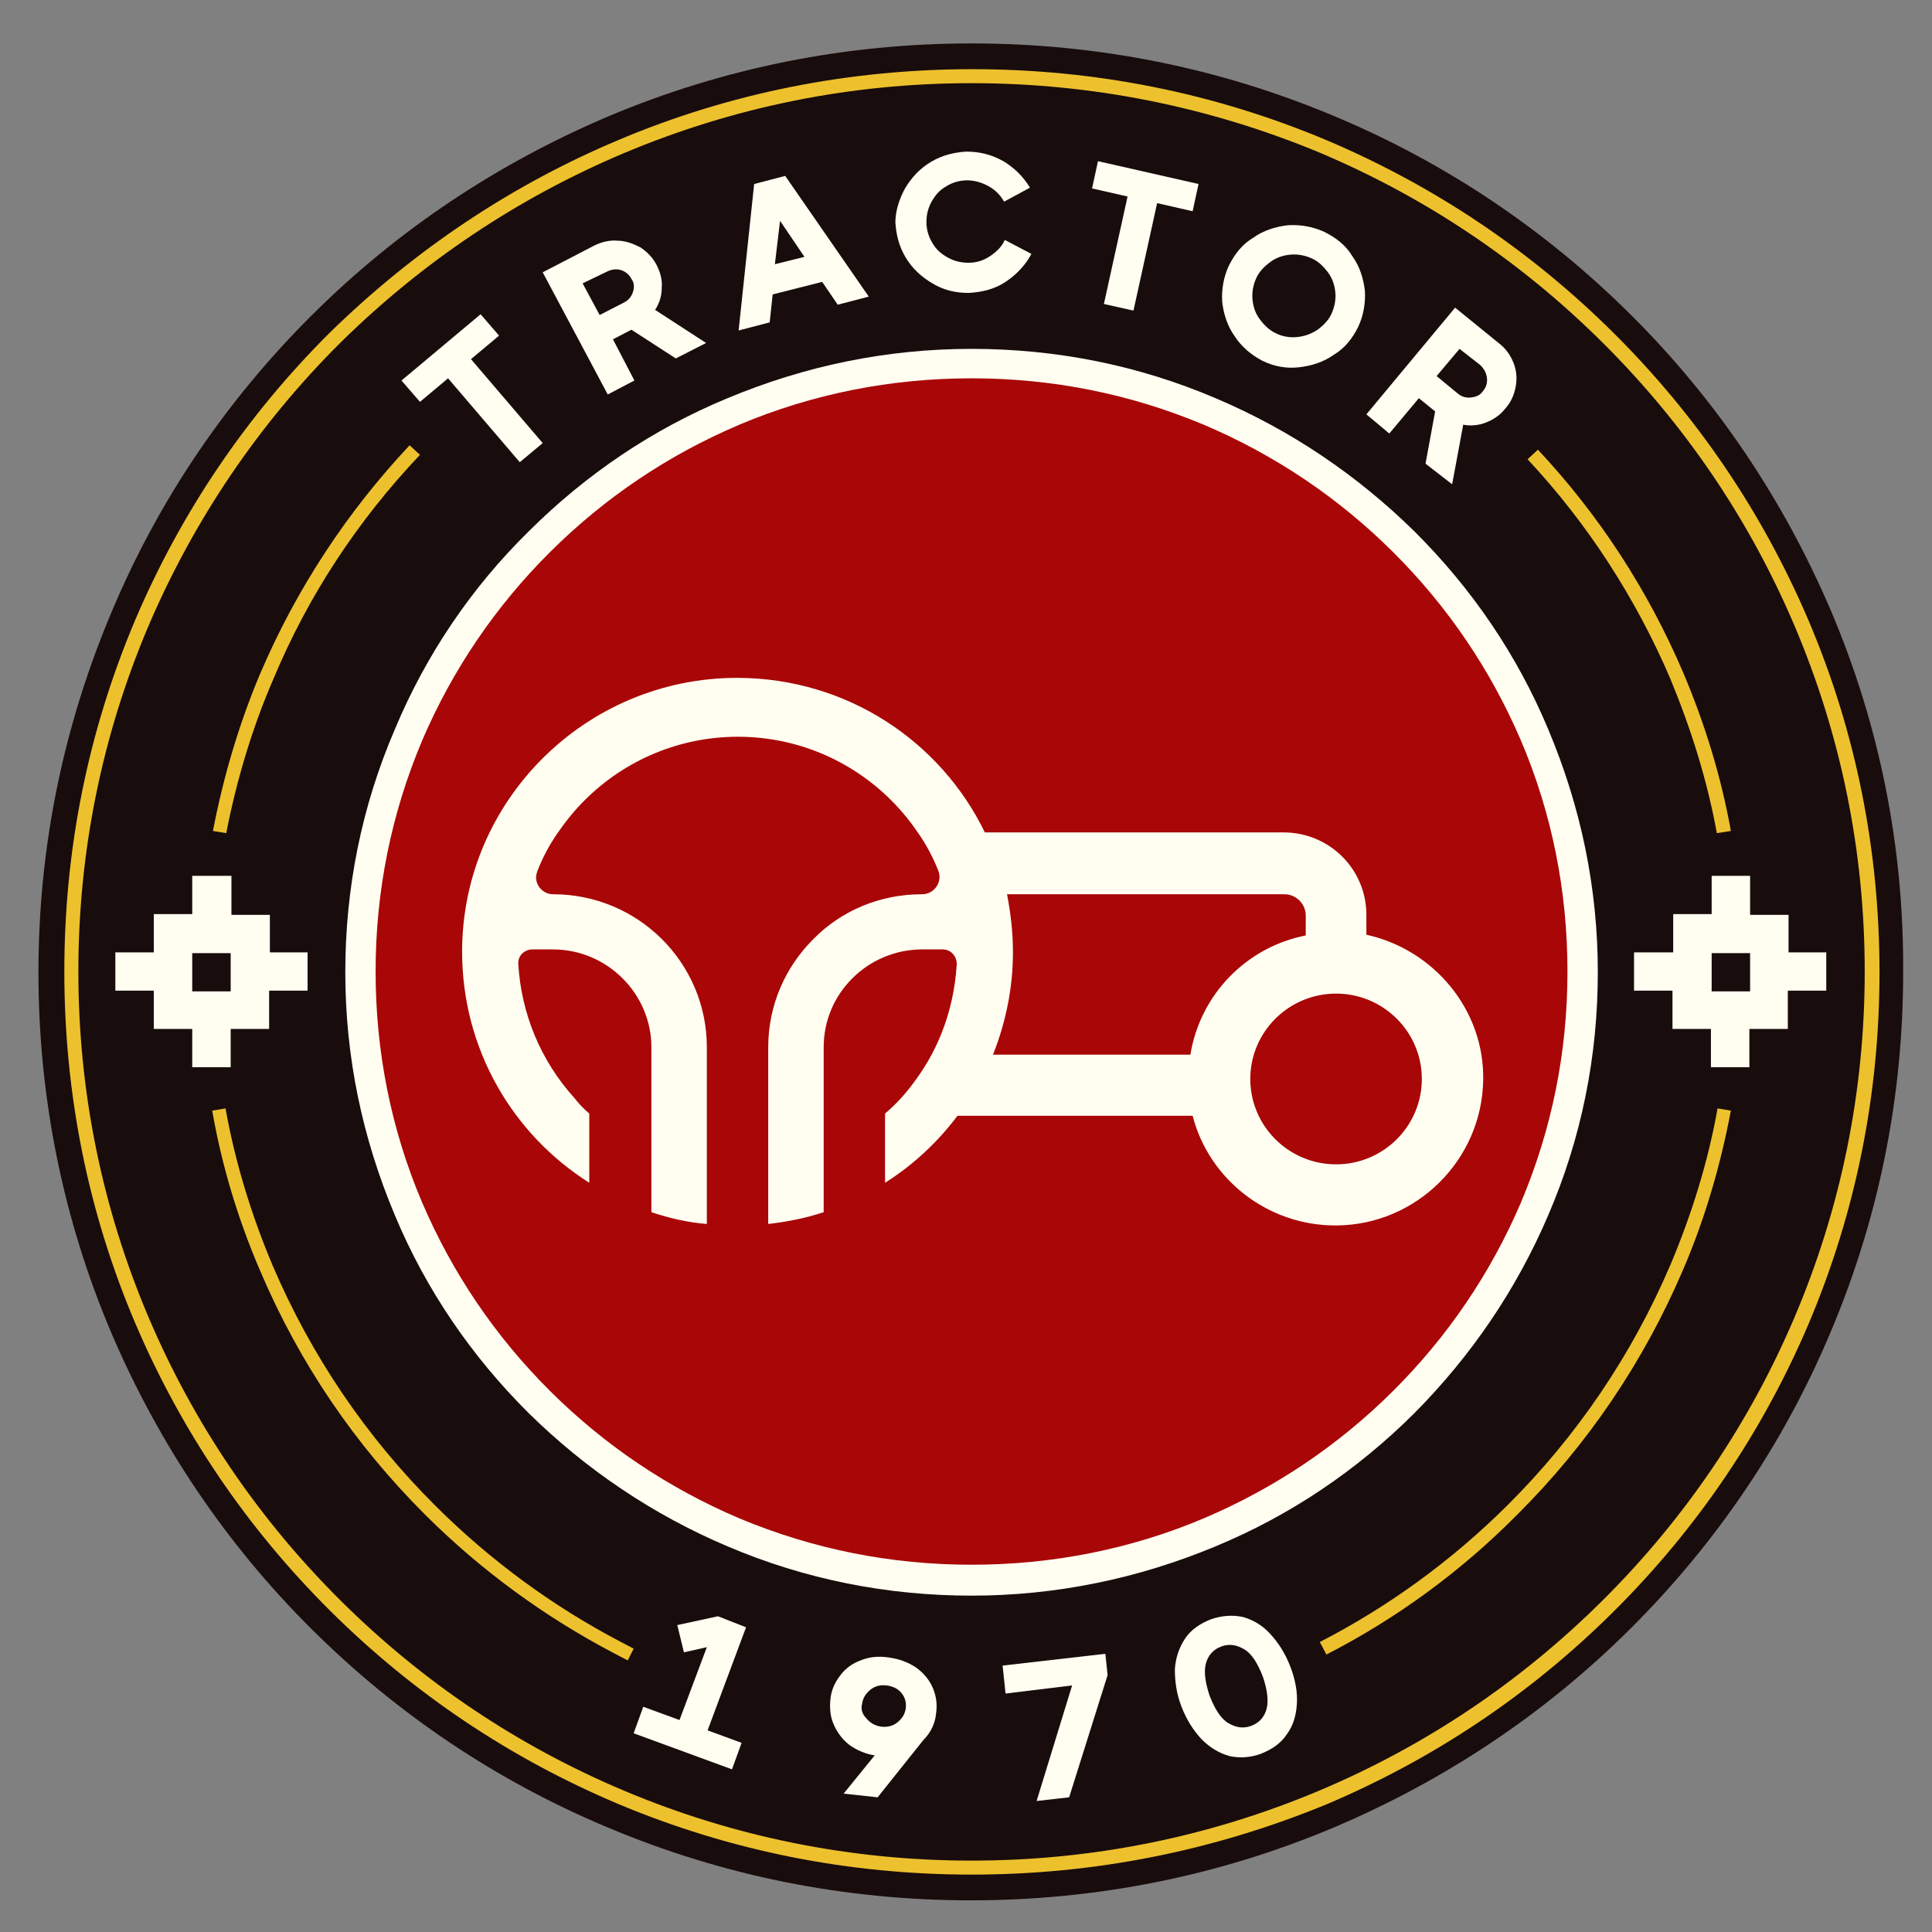 <svg width="80" height="80" viewBox="0 0 80 80" fill="none" xmlns="http://www.w3.org/2000/svg">
<rect x="0" y="0" width="80" height="80" fill="#808080" stroke="none"/>
<path d="M75.805 25.265C73.846 20.693 71.091 16.579 67.539 13.044C63.987 9.509 59.854 6.735 55.262 4.815C50.486 2.804 45.434 1.798 40.229 1.798C35.025 1.798 29.973 2.804 25.197 4.815C20.604 6.766 16.471 9.509 12.92 13.044C9.368 16.579 6.582 20.693 4.653 25.265C2.633 30.019 1.592 35.048 1.592 40.259C1.592 45.44 2.602 50.469 4.623 55.223C6.582 59.794 9.338 63.909 12.889 67.444C16.441 70.979 20.574 73.752 25.166 75.672C29.942 77.684 34.994 78.689 40.199 78.689C45.404 78.689 50.455 77.684 55.231 75.672C59.824 73.722 63.957 70.979 67.508 67.444C71.06 63.909 73.846 59.794 75.775 55.223C77.795 50.469 78.806 45.44 78.806 40.259C78.836 35.048 77.826 30.019 75.805 25.265ZM61.324 40.259C61.324 51.84 51.894 61.257 40.229 61.257C28.565 61.257 19.135 51.87 19.135 40.259C19.135 28.678 28.565 19.261 40.229 19.261C51.894 19.261 61.324 28.648 61.324 40.259Z" fill="#190C0D"/>
<path d="M40.23 65.463C36.801 65.463 33.494 64.792 30.371 63.482C27.371 62.202 24.646 60.404 22.319 58.088C19.992 55.771 18.155 53.09 16.9 50.072C15.584 46.964 14.91 43.672 14.91 40.259C14.91 36.846 15.584 33.554 16.9 30.446C18.186 27.459 19.992 24.747 22.319 22.43C24.646 20.114 27.34 18.286 30.371 17.036C33.494 15.726 36.801 15.055 40.23 15.055C43.659 15.055 46.965 15.726 50.088 17.036C53.089 18.316 55.813 20.114 58.14 22.43C60.467 24.747 62.304 27.429 63.559 30.446C64.876 33.554 65.549 36.846 65.549 40.259C65.549 43.672 64.876 46.964 63.559 50.072C62.273 53.059 60.467 55.771 58.14 58.088C55.813 60.404 53.119 62.232 50.088 63.482C46.965 64.792 43.628 65.463 40.23 65.463Z" fill="#A90607"/>
<path d="M40.23 66.072C36.739 66.072 33.341 65.402 30.126 64.031C27.034 62.72 24.279 60.861 21.891 58.514C19.503 56.137 17.635 53.394 16.349 50.316C15.002 47.116 14.298 43.764 14.298 40.259C14.298 36.785 14.971 33.402 16.349 30.202C17.635 27.124 19.503 24.351 21.891 22.004C24.279 19.627 27.034 17.768 30.126 16.488C33.341 15.147 36.709 14.446 40.23 14.446C43.72 14.446 47.118 15.116 50.333 16.488C53.425 17.798 56.181 19.657 58.569 22.004C60.957 24.381 62.824 27.124 64.11 30.202C65.457 33.402 66.162 36.754 66.162 40.259C66.162 43.733 65.488 47.116 64.11 50.316C62.794 53.394 60.926 56.137 58.569 58.514C56.181 60.891 53.425 62.751 50.333 64.031C47.118 65.371 43.72 66.072 40.23 66.072ZM40.23 15.665C36.893 15.665 33.647 16.305 30.616 17.585C27.677 18.834 25.044 20.602 22.779 22.857C20.513 25.112 18.737 27.733 17.482 30.659C16.196 33.707 15.553 36.907 15.553 40.229C15.553 43.55 16.196 46.781 17.482 49.798C18.737 52.724 20.513 55.345 22.779 57.6C25.044 59.855 27.677 61.623 30.616 62.872C33.678 64.152 36.893 64.792 40.23 64.792C43.567 64.792 46.812 64.152 49.843 62.872C52.782 61.623 55.415 59.855 57.681 57.6C59.947 55.345 61.722 52.724 62.977 49.798C64.263 46.751 64.906 43.55 64.906 40.229C64.906 36.907 64.263 33.676 62.977 30.659C61.722 27.733 59.947 25.112 57.681 22.857C55.415 20.602 52.782 18.834 49.843 17.585C46.782 16.305 43.567 15.665 40.23 15.665Z" fill="#FFFEF1"/>
<path d="M19.9 13.013L20.666 13.897L19.502 14.872L22.472 18.347L21.523 19.139L18.553 15.665L17.39 16.64L16.625 15.756L19.9 13.013Z" fill="#FFFEF1"/>
<path d="M27.983 14.842L26.146 13.653L25.381 14.05L26.269 15.756L25.166 16.335L22.472 11.276L24.585 10.179C24.891 10.027 25.228 9.935 25.564 9.966C25.901 9.966 26.207 10.088 26.514 10.24C26.789 10.423 27.034 10.667 27.187 10.971C27.34 11.276 27.432 11.581 27.401 11.916C27.401 12.251 27.309 12.556 27.126 12.831L29.238 14.202L27.983 14.842ZM24.125 11.733L24.83 13.044L25.84 12.526C26.024 12.434 26.146 12.282 26.207 12.099C26.269 11.916 26.269 11.703 26.146 11.55C26.054 11.368 25.901 11.246 25.718 11.185C25.534 11.124 25.32 11.154 25.136 11.246L24.125 11.733Z" fill="#FFFEF1"/>
<path d="M35.974 12.282L34.688 12.617L34.045 11.672L31.994 12.191L31.871 13.349L30.585 13.684L31.228 7.619L32.514 7.284L35.974 12.282ZM32.3 9.143L32.086 10.941L33.31 10.636L32.3 9.143Z" fill="#FFFEF1"/>
<path d="M37.474 7.802C37.75 7.345 38.087 6.979 38.546 6.705C39.005 6.43 39.495 6.309 40.015 6.278C40.566 6.278 41.056 6.4 41.546 6.674C42.005 6.949 42.373 7.314 42.648 7.771L41.577 8.35C41.424 8.076 41.209 7.863 40.934 7.71C40.658 7.558 40.352 7.467 40.046 7.467C39.74 7.467 39.434 7.558 39.189 7.71C38.913 7.863 38.729 8.076 38.576 8.35C38.423 8.625 38.362 8.899 38.362 9.204C38.362 9.509 38.454 9.813 38.607 10.057C38.76 10.331 38.974 10.514 39.25 10.667C39.526 10.819 39.801 10.88 40.107 10.88C40.444 10.88 40.719 10.789 40.995 10.606C41.271 10.423 41.485 10.21 41.607 9.935L42.709 10.514C42.465 10.971 42.097 11.368 41.638 11.672C41.179 11.977 40.658 12.099 40.107 12.13C39.556 12.13 39.066 12.008 38.607 11.733C38.148 11.459 37.78 11.124 37.505 10.667C37.229 10.21 37.107 9.722 37.076 9.204C37.076 8.747 37.229 8.259 37.474 7.802Z" fill="#FFFEF1"/>
<path d="M49.629 7.619L49.384 8.747L47.914 8.411L46.935 12.861L45.71 12.587L46.69 8.137L45.22 7.802L45.465 6.674L49.629 7.619Z" fill="#FFFEF1"/>
<path d="M51.129 13.928C50.823 13.501 50.669 13.013 50.608 12.495C50.578 11.977 50.669 11.459 50.884 11.002C51.129 10.514 51.435 10.118 51.894 9.844C52.323 9.539 52.813 9.387 53.333 9.326C53.854 9.295 54.374 9.387 54.833 9.6C55.323 9.844 55.721 10.149 55.997 10.606C56.303 11.032 56.456 11.52 56.517 12.038C56.548 12.556 56.456 13.074 56.242 13.531C55.997 14.019 55.691 14.415 55.231 14.69C54.803 14.994 54.313 15.147 53.792 15.208C53.272 15.269 52.751 15.177 52.262 14.933C51.802 14.69 51.404 14.354 51.129 13.928ZM53.7 13.958C54.007 13.928 54.282 13.836 54.558 13.653C54.803 13.47 55.017 13.257 55.139 12.983C55.262 12.709 55.323 12.404 55.293 12.099C55.262 11.794 55.17 11.52 54.986 11.276C54.803 11.032 54.588 10.819 54.313 10.697C54.037 10.575 53.731 10.514 53.425 10.545C53.119 10.575 52.843 10.667 52.598 10.85C52.353 11.032 52.139 11.246 52.017 11.52C51.894 11.794 51.833 12.099 51.864 12.404C51.894 12.709 51.986 12.983 52.17 13.227C52.353 13.47 52.568 13.684 52.843 13.806C53.088 13.928 53.394 13.989 53.7 13.958Z" fill="#FFFEF1"/>
<path d="M59.028 19.2L59.426 17.036L58.752 16.488L57.528 17.951L56.579 17.158L60.253 12.739L62.09 14.232C62.365 14.446 62.549 14.72 62.671 15.025C62.794 15.329 62.824 15.665 62.763 16C62.702 16.335 62.579 16.64 62.334 16.914C62.12 17.189 61.845 17.371 61.538 17.493C61.232 17.615 60.895 17.646 60.589 17.585L60.13 20.053L59.028 19.2ZM60.436 14.446L59.487 15.573L60.375 16.305C60.528 16.427 60.712 16.488 60.926 16.457C61.14 16.427 61.294 16.366 61.416 16.183C61.538 16.03 61.6 15.848 61.569 15.634C61.538 15.421 61.447 15.269 61.294 15.116L60.436 14.446Z" fill="#FFFEF1"/>
<path d="M30.892 67.383L29.3 71.65L30.708 72.168L30.31 73.265L26.238 71.771L26.636 70.674L28.137 71.223L29.269 68.206L28.32 68.419L28.045 67.291L29.729 66.926L30.892 67.383Z" fill="#FFFEF1"/>
<path d="M38.239 72.046L36.341 74.423L34.933 74.27L36.219 72.686C35.821 72.625 35.484 72.472 35.178 72.259C34.902 72.046 34.688 71.771 34.535 71.436C34.382 71.101 34.351 70.766 34.382 70.4C34.412 70.004 34.566 69.669 34.78 69.394C34.994 69.09 35.3 68.876 35.637 68.754C36.004 68.602 36.372 68.571 36.8 68.632C37.229 68.693 37.566 68.815 37.903 69.029C38.209 69.242 38.454 69.516 38.607 69.851C38.76 70.187 38.821 70.552 38.76 70.949C38.729 71.345 38.546 71.741 38.239 72.046ZM35.882 71.162C36.035 71.345 36.249 71.467 36.494 71.497C36.739 71.528 36.984 71.467 37.168 71.314C37.352 71.162 37.474 70.979 37.505 70.735C37.535 70.491 37.474 70.278 37.321 70.095C37.168 69.912 36.953 69.821 36.709 69.79C36.433 69.76 36.219 69.821 36.035 69.973C35.851 70.126 35.729 70.309 35.698 70.552C35.637 70.766 35.698 70.979 35.882 71.162Z" fill="#FFFEF1"/>
<path d="M41.638 70.126L41.516 68.968L45.771 68.48L45.863 69.364L44.271 74.423L42.924 74.575L44.394 69.79L41.638 70.126Z" fill="#FFFEF1"/>
<path d="M50.914 72.716C50.486 72.594 50.118 72.381 49.751 72.015C49.414 71.65 49.139 71.223 48.925 70.674C48.71 70.126 48.649 69.608 48.649 69.12C48.679 68.632 48.833 68.206 49.078 67.84C49.322 67.474 49.69 67.231 50.149 67.048C50.608 66.895 51.037 66.865 51.466 66.956C51.894 67.078 52.262 67.291 52.598 67.657C52.935 68.023 53.211 68.45 53.425 68.998C53.639 69.547 53.731 70.065 53.701 70.552C53.67 71.04 53.547 71.467 53.272 71.832C53.027 72.198 52.66 72.442 52.2 72.625C51.772 72.777 51.343 72.808 50.914 72.716ZM52.445 70.766C52.537 70.43 52.476 69.973 52.292 69.425C52.078 68.876 51.833 68.48 51.527 68.297C51.221 68.114 50.914 68.053 50.578 68.175C50.241 68.297 50.027 68.541 49.935 68.876C49.843 69.211 49.904 69.669 50.088 70.217C50.302 70.766 50.547 71.162 50.853 71.345C51.16 71.528 51.466 71.589 51.802 71.467C52.139 71.345 52.353 71.101 52.445 70.766Z" fill="#FFFEF1"/>
<path d="M74.06 39.467V37.882H72.468V36.267H70.876V37.851H69.284V39.436H67.662V41.021H69.254V42.606H70.846V44.191H72.438V42.606H74.03V41.021H75.622V39.436H74.06V39.467ZM72.468 41.051H70.876V39.467H72.468V41.051Z" fill="#FFFEF1"/>
<path d="M11.175 39.467V37.882H9.583V36.267H7.96V37.851H6.368V39.436H4.776V41.021H6.368V42.606H7.96V44.191H9.552V42.606H11.144V41.021H12.736V39.436H11.175V39.467ZM9.583 41.051H7.96V39.467H9.552V41.051H9.583Z" fill="#FFFEF1"/>
<path d="M40.23 77.623C35.147 77.623 30.249 76.648 25.595 74.697C21.125 72.808 17.114 70.126 13.655 66.682C10.195 63.238 7.501 59.246 5.603 54.796C3.643 50.194 2.664 45.288 2.664 40.229C2.664 35.169 3.643 30.293 5.603 25.661C7.501 21.211 10.195 17.219 13.655 13.775C17.114 10.392 21.125 7.68 25.626 5.79C30.249 3.84 35.178 2.865 40.26 2.865C45.343 2.865 50.241 3.84 54.895 5.79C59.365 7.68 63.375 10.362 66.835 13.806C70.295 17.25 72.989 21.242 74.887 25.691C76.847 30.293 77.826 35.2 77.826 40.259C77.826 45.318 76.847 50.194 74.887 54.827C72.989 59.276 70.295 63.269 66.835 66.712C63.375 70.156 59.365 72.838 54.895 74.728C50.211 76.648 45.312 77.623 40.23 77.623ZM40.23 3.444C35.239 3.444 30.402 4.419 25.84 6.339C21.431 8.198 17.482 10.85 14.083 14.202C10.685 17.585 8.021 21.547 6.154 25.905C4.225 30.446 3.245 35.261 3.245 40.229C3.245 45.196 4.225 50.011 6.154 54.552C8.021 58.941 10.685 62.872 14.083 66.255C17.482 69.638 21.431 72.29 25.84 74.149C30.402 76.069 35.239 77.044 40.23 77.044C45.22 77.044 50.057 76.069 54.619 74.149C59.028 72.29 62.977 69.638 66.376 66.255C69.774 62.872 72.438 58.941 74.305 54.552C76.234 50.011 77.214 45.196 77.214 40.229C77.214 35.261 76.234 30.446 74.305 25.905C72.438 21.516 69.774 17.585 66.376 14.202C62.977 10.819 59.028 8.168 54.619 6.309C50.057 4.419 45.22 3.444 40.23 3.444Z" fill="#EDC12E"/>
<path d="M25.993 68.754C25.809 68.663 25.595 68.541 25.411 68.45C22.564 66.956 19.931 65.036 17.635 62.751C14.695 59.825 12.399 56.442 10.777 52.632C9.858 50.499 9.185 48.274 8.787 45.989L9.338 45.897C9.736 48.122 10.409 50.316 11.297 52.419C12.889 56.137 15.155 59.489 18.033 62.354C20.298 64.609 22.87 66.499 25.656 67.962C25.84 68.053 26.054 68.175 26.238 68.267L25.993 68.754Z" fill="#EDC12E"/>
<path d="M9.368 34.499L8.817 34.408C9.246 32.183 9.889 29.989 10.777 27.886C12.277 24.381 14.359 21.211 16.961 18.438L17.39 18.834C14.818 21.547 12.767 24.655 11.328 28.099C10.44 30.141 9.797 32.305 9.368 34.499Z" fill="#EDC12E"/>
<path d="M71.091 34.499C70.693 32.305 70.019 30.171 69.162 28.099C67.723 24.747 65.733 21.669 63.253 19.017L63.682 18.621C66.223 21.333 68.243 24.442 69.713 27.886C70.601 29.989 71.274 32.183 71.672 34.408L71.091 34.499Z" fill="#EDC12E"/>
<path d="M54.925 68.51L54.65 67.992C57.497 66.529 60.13 64.609 62.426 62.324C65.304 59.459 67.57 56.107 69.162 52.389C70.05 50.286 70.723 48.122 71.121 45.897L71.672 45.989C71.244 48.244 70.601 50.469 69.682 52.602C68.06 56.381 65.764 59.794 62.824 62.72C60.498 65.067 57.834 67.017 54.925 68.51Z" fill="#EDC12E"/>
<path d="M56.579 38.705V37.882C56.579 35.992 55.048 34.469 53.15 34.469H40.781C38.944 30.689 35.086 28.099 30.586 28.069C30.555 28.069 30.555 28.069 30.524 28.069C24.248 28.069 19.135 33.158 19.135 39.406C19.135 43.429 21.217 46.964 24.401 48.975V46.111C24.187 45.928 23.973 45.714 23.789 45.471C22.381 43.916 21.584 41.966 21.462 39.924C21.431 39.589 21.707 39.314 22.044 39.314H22.901C25.136 39.314 26.973 41.143 26.973 43.368V50.194C27.708 50.438 28.473 50.621 29.269 50.682V43.368C29.269 39.863 26.422 37.029 22.901 37.029C22.503 37.029 22.197 36.693 22.197 36.328C22.197 36.236 22.227 36.145 22.258 36.053C22.472 35.505 22.748 34.987 23.085 34.499C23.422 34.011 23.789 33.554 24.218 33.128C25.901 31.451 28.167 30.507 30.555 30.507C32.943 30.507 35.209 31.451 36.893 33.128C37.321 33.554 37.689 34.011 38.025 34.499C38.362 34.987 38.638 35.505 38.852 36.053C39.036 36.511 38.699 37.029 38.178 37.029C36.403 37.029 34.811 37.73 33.678 38.888C32.514 40.046 31.81 41.63 31.81 43.368V50.682C32.606 50.59 33.372 50.438 34.107 50.194V43.368C34.107 42.27 34.535 41.265 35.301 40.503C36.066 39.741 37.107 39.314 38.178 39.314H39.036C39.373 39.314 39.617 39.589 39.617 39.924C39.556 40.929 39.342 41.905 38.974 42.819C38.668 43.581 38.27 44.251 37.811 44.861C37.474 45.318 37.076 45.745 36.648 46.111V48.975C37.811 48.244 38.821 47.299 39.648 46.202H49.384C50.058 48.823 52.476 50.743 55.293 50.743H55.354C58.661 50.712 61.355 48.031 61.416 44.739C61.477 41.813 59.365 39.314 56.579 38.705ZM49.292 43.672H41.118C41.638 42.362 41.944 40.929 41.944 39.436C41.944 38.613 41.852 37.821 41.699 37.029H53.18C53.67 37.029 54.068 37.425 54.068 37.912V38.735C51.588 39.223 49.69 41.204 49.292 43.672ZM55.324 48.213C53.364 48.213 51.772 46.629 51.772 44.678C51.772 42.728 53.364 41.143 55.324 41.143C57.283 41.143 58.875 42.728 58.875 44.678C58.875 46.629 57.283 48.213 55.324 48.213Z" fill="#FFFEF1"/>
</svg>

